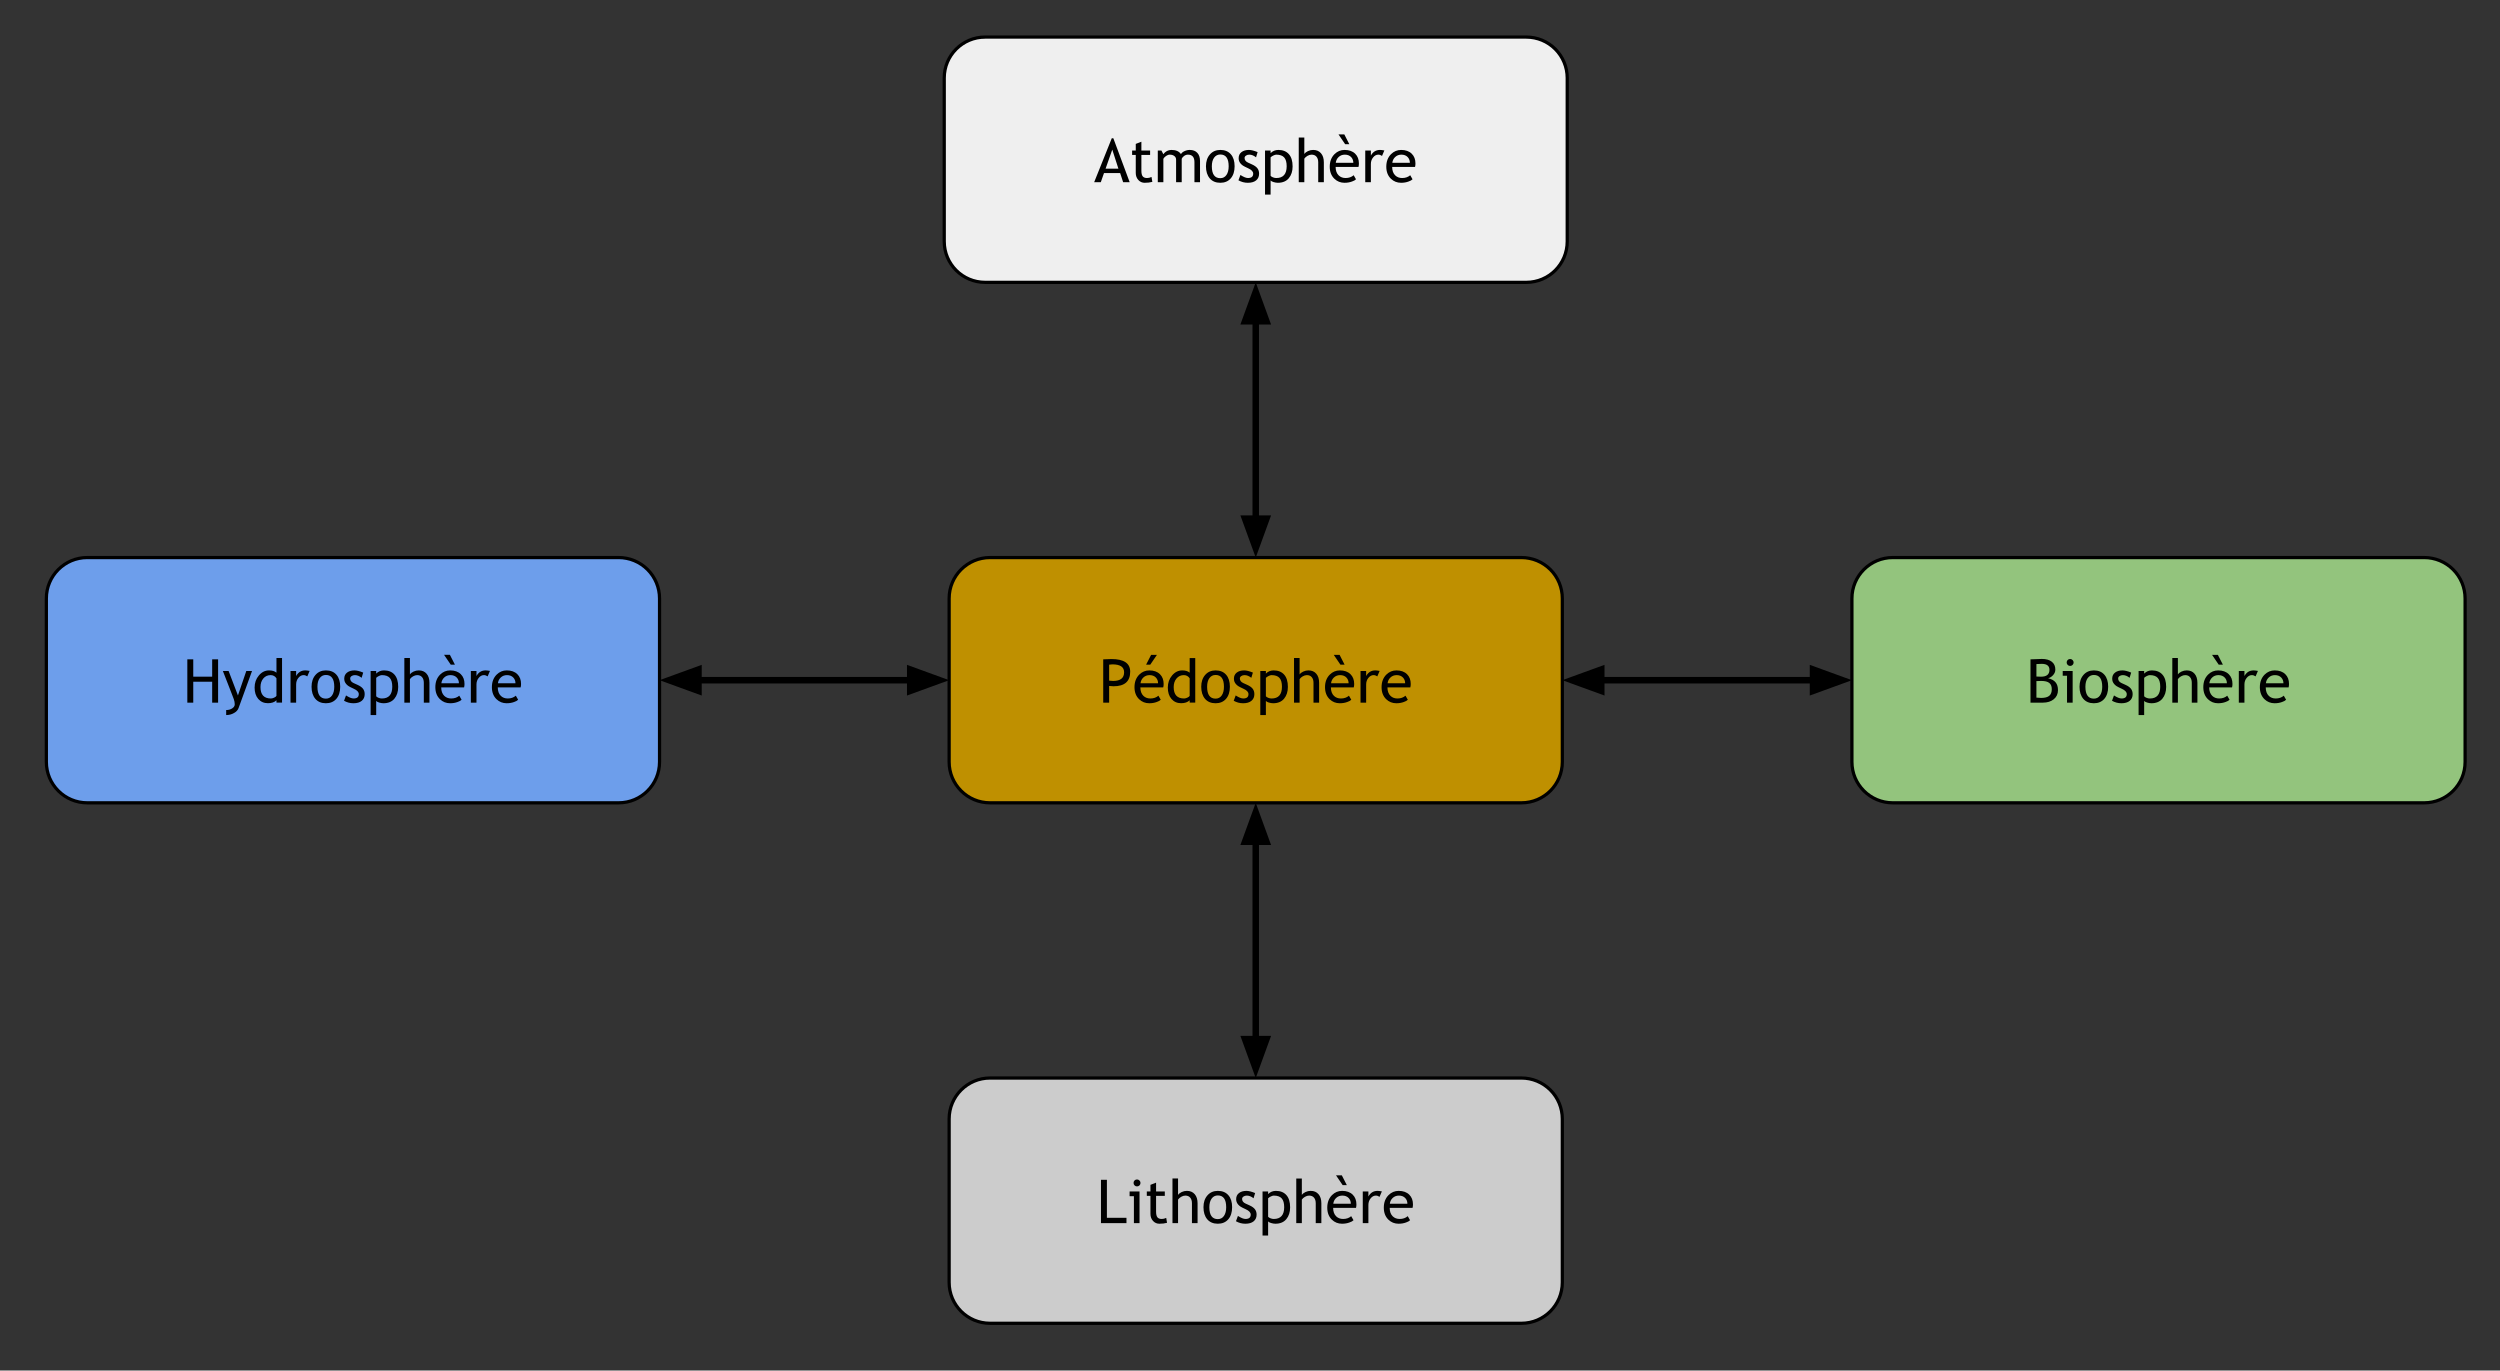 <svg version="1.1" viewBox="0.0 0.0 770.475 422.381" fill="none" stroke="none" stroke-linecap="square" stroke-miterlimit="10" xmlns:xlink="http://www.w3.org/1999/xlink" xmlns="http://www.w3.org/2000/svg"><rect x="0.0" y="0.0" width="770.475" height="422.381" fill="#333333" stroke="none"/><clipPath id="p.0"><path d="m0 0l770.475 0l0 422.381l-770.475 0l0 -422.381z" clip-rule="nonzero"/></clipPath><g clip-path="url(#p.0)"><path fill="#000000" fill-opacity="0.0" d="m0 0l770.475 0l0 422.381l-770.475 0z" fill-rule="evenodd"/><path fill="#bf9000" d="m292.514 184.431l0 0c0 -6.958 5.641 -12.599 12.599 -12.599l163.779 0c3.341 0 6.546 1.327 8.909 3.69c2.363 2.363 3.69 5.567 3.69 8.909l0 50.393c0 6.958 -5.641 12.599 -12.599 12.599l-163.779 0l0 0c-6.958 0 -12.599 -5.641 -12.599 -12.599z" fill-rule="evenodd"/><path stroke="#000000" stroke-width="1.0" stroke-linejoin="round" stroke-linecap="butt" d="m292.514 184.431l0 0c0 -6.958 5.641 -12.599 12.599 -12.599l163.779 0c3.341 0 6.546 1.327 8.909 3.69c2.363 2.363 3.69 5.567 3.69 8.909l0 50.393c0 6.958 -5.641 12.599 -12.599 12.599l-163.779 0l0 0c-6.958 0 -12.599 -5.641 -12.599 -12.599z" fill-rule="evenodd"/><path fill="#000000" d="m341.828 211.407l0 5.141l-1.828 0l0 -13.344q2.078 -0.094 2.5 -0.094q5.812 0 5.812 3.891q0 4.5 -5.141 4.5q-0.297 0 -1.344 -0.094zm0 -6.562l0 4.922q1.156 0.094 1.219 0.094q3.391 0 3.391 -2.672q0 -2.438 -3.609 -2.438q-0.375 0 -1.0 0.094zm16.669 7.0l-7.047 0q0 1.703 0.953 2.625q0.828 0.797 2.125 0.797q1.484 0 2.484 -0.859l0.719 1.25q-0.391 0.406 -1.234 0.688q-1.031 0.391 -2.312 0.391q-1.828 0 -3.125 -1.25q-1.422 -1.375 -1.422 -3.703q0 -2.406 1.469 -3.875q1.312 -1.297 3.109 -1.297q2.078 0 3.266 1.172q1.141 1.125 1.141 3.0q0 0.578 -0.125 1.062zm-4.203 -3.781q-1.156 0 -1.938 0.75q-0.75 0.719 -0.859 1.766l5.406 0q0 -1.047 -0.656 -1.75q-0.719 -0.766 -1.953 -0.766zm2.266 -6.25l-2.062 3.031l-1.281 0l1.547 -3.031l1.797 0zm10.082 14.719l0 -0.719q-0.906 0.906 -2.625 0.906q-1.844 0 -2.984 -1.312q-1.125 -1.312 -1.125 -3.5q0 -2.188 1.312 -3.734q1.312 -1.562 3.125 -1.562q1.5 0 2.297 0.703l0 -4.516l1.719 0l0 13.734l-1.719 0zm0 -7.484q-0.656 -0.984 -1.797 -0.984q-1.391 0 -2.266 1.047q-0.859 1.031 -0.859 2.641q0 3.516 3.219 3.516q0.406 0 0.969 -0.25q0.578 -0.266 0.734 -0.562l0 -5.406zm3.566 2.594q0 -2.25 1.219 -3.641q1.219 -1.391 3.203 -1.391q2.094 0 3.25 1.344q1.156 1.328 1.156 3.688q0 2.359 -1.188 3.734q-1.188 1.359 -3.219 1.359q-2.094 0 -3.266 -1.375q-1.156 -1.375 -1.156 -3.719zm1.812 0q0 3.672 2.609 3.672q1.203 0 1.891 -0.984q0.688 -0.984 0.688 -2.688q0 -3.625 -2.578 -3.625q-1.188 0 -1.906 0.969q-0.703 0.969 -0.703 2.656zm8.199 4.328l0.609 -1.641q1.453 0.938 2.328 0.938q1.609 0 1.609 -1.344q0 -0.969 -1.547 -1.656q-1.203 -0.547 -1.625 -0.828q-0.406 -0.281 -0.719 -0.641q-0.297 -0.359 -0.453 -0.766q-0.141 -0.406 -0.141 -0.875q0 -1.203 0.875 -1.875q0.875 -0.672 2.281 -0.672q1.062 0 2.688 0.672l-0.484 1.609q-1.031 -0.828 -2.078 -0.828q-0.609 0 -1.031 0.297q-0.422 0.297 -0.422 0.734q0 0.938 1.062 1.422l1.234 0.562q1.141 0.516 1.656 1.188q0.516 0.672 0.516 1.672q0 1.312 -0.922 2.062q-0.906 0.734 -2.547 0.734q-1.531 0 -2.891 -0.766zm9.911 0.047l0 4.359l-1.719 0l0 -13.578l1.719 0l0 0.797q0.984 -0.984 2.391 -0.984q2.078 0 3.234 1.297q1.156 1.297 1.156 3.781q0 2.234 -1.172 3.641q-1.172 1.406 -3.375 1.406q-0.609 0 -1.328 -0.219q-0.703 -0.219 -0.906 -0.5zm0 -7.125l0 5.688q0.172 0.25 0.703 0.469q0.531 0.219 1.031 0.219q3.219 0 3.219 -3.641q0 -1.844 -0.766 -2.703q-0.766 -0.859 -2.453 -0.859q-0.359 0 -0.891 0.266q-0.531 0.25 -0.844 0.562zm14.675 7.656l0 -6.125q0 -1.094 -0.531 -1.719q-0.531 -0.641 -1.516 -0.641q-0.625 0 -1.266 0.375q-0.625 0.359 -0.969 0.859l0 7.25l-1.719 0l0 -13.75l1.719 0l0 5.062q0.359 -0.531 1.125 -0.891q0.766 -0.359 1.594 -0.359q1.547 0 2.422 1.031q0.875 1.016 0.875 2.781l0 6.125l-1.734 0zm12.412 -4.703l-7.047 0q0 1.703 0.953 2.625q0.828 0.797 2.125 0.797q1.484 0 2.484 -0.859l0.719 1.25q-0.391 0.406 -1.234 0.688q-1.031 0.391 -2.312 0.391q-1.828 0 -3.125 -1.25q-1.422 -1.375 -1.422 -3.703q0 -2.406 1.469 -3.875q1.312 -1.297 3.109 -1.297q2.078 0 3.266 1.172q1.141 1.125 1.141 3.0q0 0.578 -0.125 1.062zm-4.203 -3.781q-1.156 0 -1.938 0.75q-0.75 0.719 -0.859 1.766l5.406 0q0 -1.047 -0.656 -1.75q-0.719 -0.766 -1.953 -0.766zm0.094 -3.219l-2.062 -3.031l1.797 0l1.547 3.031l-1.281 0zm11.363 3.609q-0.562 -0.391 -1.141 -0.391q-0.922 0 -1.609 0.859q-0.688 0.844 -0.688 2.031l0 5.594l-1.734 0l0 -9.75l1.734 0l0 1.547q0.953 -1.734 2.812 -1.734q0.469 0 1.344 0.156l-0.719 1.688zm10.173 3.391l-7.047 0q0 1.703 0.953 2.625q0.828 0.797 2.125 0.797q1.484 0 2.484 -0.859l0.719 1.25q-0.391 0.406 -1.234 0.688q-1.031 0.391 -2.312 0.391q-1.828 0 -3.125 -1.25q-1.422 -1.375 -1.422 -3.703q0 -2.406 1.469 -3.875q1.312 -1.297 3.109 -1.297q2.078 0 3.266 1.172q1.141 1.125 1.141 3.0q0 0.578 -0.125 1.062zm-4.203 -3.781q-1.156 0 -1.938 0.75q-0.75 0.719 -0.859 1.766l5.406 0q0 -1.047 -0.656 -1.75q-0.719 -0.766 -1.953 -0.766z" fill-rule="nonzero"/><path fill="#6d9eeb" d="m14.286 184.431l0 0c0 -6.958 5.641 -12.599 12.599 -12.599l163.779 0c3.341 0 6.546 1.327 8.909 3.69c2.363 2.363 3.69 5.567 3.69 8.909l0 50.393c0 6.958 -5.641 12.599 -12.599 12.599l-163.779 0l0 0c-6.958 0 -12.599 -5.641 -12.599 -12.599z" fill-rule="evenodd"/><path stroke="#000000" stroke-width="1.0" stroke-linejoin="round" stroke-linecap="butt" d="m14.286 184.431l0 0c0 -6.958 5.641 -12.599 12.599 -12.599l163.779 0c3.341 0 6.546 1.327 8.909 3.69c2.363 2.363 3.69 5.567 3.69 8.909l0 50.393c0 6.958 -5.641 12.599 -12.599 12.599l-163.779 0l0 0c-6.958 0 -12.599 -5.641 -12.599 -12.599z" fill-rule="evenodd"/><path fill="#000000" d="m65.388 216.547l0 -6.453l-5.828 0l0 6.453l-1.828 0l0 -13.344l1.828 0l0 5.344l5.828 0l0 -5.344l1.828 0l0 13.344l-1.828 0zm8.144 1.656q-0.328 0.938 -1.422 1.547q-1.078 0.625 -2.406 0.625l0 -1.547q1.094 0 1.859 -0.516q0.781 -0.5 0.781 -1.234q0 -0.797 -0.281 -1.578q-0.281 -0.781 -0.734 -1.922l-2.641 -6.781l1.766 0l2.875 7.531l2.578 -7.531l1.766 0l-4.141 11.406zm11.669 -1.672l0 -0.719q-0.906 0.906 -2.625 0.906q-1.844 0 -2.984 -1.312q-1.125 -1.312 -1.125 -3.5q0 -2.188 1.312 -3.734q1.312 -1.562 3.125 -1.562q1.5 0 2.297 0.703l0 -4.516l1.719 0l0 13.734l-1.719 0zm0 -7.484q-0.656 -0.984 -1.797 -0.984q-1.391 0 -2.266 1.047q-0.859 1.031 -0.859 2.641q0 3.516 3.219 3.516q0.406 0 0.969 -0.25q0.578 -0.266 0.734 -0.562l0 -5.406zm9.503 -0.594q-0.562 -0.391 -1.141 -0.391q-0.922 0 -1.609 0.859q-0.688 0.844 -0.688 2.031l0 5.594l-1.734 0l0 -9.75l1.734 0l0 1.547q0.953 -1.734 2.812 -1.734q0.469 0 1.344 0.156l-0.719 1.688zm1.314 3.188q0 -2.25 1.219 -3.641q1.219 -1.391 3.203 -1.391q2.094 0 3.25 1.344q1.156 1.328 1.156 3.688q0 2.359 -1.188 3.734q-1.188 1.359 -3.219 1.359q-2.094 0 -3.266 -1.375q-1.156 -1.375 -1.156 -3.719zm1.812 0q0 3.672 2.609 3.672q1.203 0 1.891 -0.984q0.688 -0.984 0.688 -2.688q0 -3.625 -2.578 -3.625q-1.188 0 -1.906 0.969q-0.703 0.969 -0.703 2.656zm8.199 4.328l0.609 -1.641q1.453 0.938 2.328 0.938q1.609 0 1.609 -1.344q0 -0.969 -1.547 -1.656q-1.203 -0.547 -1.625 -0.828q-0.406 -0.281 -0.719 -0.641q-0.297 -0.359 -0.453 -0.766q-0.141 -0.406 -0.141 -0.875q0 -1.203 0.875 -1.875q0.875 -0.672 2.281 -0.672q1.062 0 2.688 0.672l-0.484 1.609q-1.031 -0.828 -2.078 -0.828q-0.609 0 -1.031 0.297q-0.422 0.297 -0.422 0.734q0 0.938 1.062 1.422l1.234 0.562q1.141 0.516 1.656 1.188q0.516 0.672 0.516 1.672q0 1.312 -0.922 2.062q-0.906 0.734 -2.547 0.734q-1.531 0 -2.891 -0.766zm9.911 0.047l0 4.359l-1.719 0l0 -13.578l1.719 0l0 0.797q0.984 -0.984 2.391 -0.984q2.078 0 3.234 1.297q1.156 1.297 1.156 3.781q0 2.234 -1.172 3.641q-1.172 1.406 -3.375 1.406q-0.609 0 -1.328 -0.219q-0.703 -0.219 -0.906 -0.5zm0 -7.125l0 5.688q0.172 0.25 0.703 0.469q0.531 0.219 1.031 0.219q3.219 0 3.219 -3.641q0 -1.844 -0.766 -2.703q-0.766 -0.859 -2.453 -0.859q-0.359 0 -0.891 0.266q-0.531 0.25 -0.844 0.562zm14.675 7.656l0 -6.125q0 -1.094 -0.531 -1.719q-0.531 -0.641 -1.516 -0.641q-0.625 0 -1.266 0.375q-0.625 0.359 -0.969 0.859l0 7.25l-1.719 0l0 -13.75l1.719 0l0 5.062q0.359 -0.531 1.125 -0.891q0.766 -0.359 1.594 -0.359q1.547 0 2.422 1.031q0.875 1.016 0.875 2.781l0 6.125l-1.734 0zm12.412 -4.703l-7.047 0q0 1.703 0.953 2.625q0.828 0.797 2.125 0.797q1.484 0 2.484 -0.859l0.719 1.25q-0.391 0.406 -1.234 0.688q-1.031 0.391 -2.312 0.391q-1.828 0 -3.125 -1.25q-1.422 -1.375 -1.422 -3.703q0 -2.406 1.469 -3.875q1.312 -1.297 3.109 -1.297q2.078 0 3.266 1.172q1.141 1.125 1.141 3.0q0 0.578 -0.125 1.062zm-4.203 -3.781q-1.156 0 -1.938 0.75q-0.75 0.719 -0.859 1.766l5.406 0q0 -1.047 -0.656 -1.75q-0.719 -0.766 -1.953 -0.766zm0.094 -3.219l-2.062 -3.031l1.797 0l1.547 3.031l-1.281 0zm11.363 3.609q-0.562 -0.391 -1.141 -0.391q-0.922 0 -1.609 0.859q-0.688 0.844 -0.688 2.031l0 5.594l-1.734 0l0 -9.75l1.734 0l0 1.547q0.953 -1.734 2.812 -1.734q0.469 0 1.344 0.156l-0.719 1.688zm10.173 3.391l-7.047 0q0 1.703 0.953 2.625q0.828 0.797 2.125 0.797q1.484 0 2.484 -0.859l0.719 1.25q-0.391 0.406 -1.234 0.688q-1.031 0.391 -2.312 0.391q-1.828 0 -3.125 -1.25q-1.422 -1.375 -1.422 -3.703q0 -2.406 1.469 -3.875q1.312 -1.297 3.109 -1.297q2.078 0 3.266 1.172q1.141 1.125 1.141 3.0q0 0.578 -0.125 1.062zm-4.203 -3.781q-1.156 0 -1.938 0.75q-0.75 0.719 -0.859 1.766l5.406 0q0 -1.047 -0.656 -1.75q-0.719 -0.766 -1.953 -0.766z" fill-rule="nonzero"/><path fill="#cccccc" d="m292.514 344.835l0 0c0 -6.958 5.641 -12.599 12.599 -12.599l163.779 0c3.341 0 6.546 1.327 8.909 3.69c2.363 2.363 3.69 5.567 3.69 8.909l0 50.393c0 6.958 -5.641 12.599 -12.599 12.599l-163.779 0l0 0c-6.958 0 -12.599 -5.641 -12.599 -12.599z" fill-rule="evenodd"/><path stroke="#000000" stroke-width="1.0" stroke-linejoin="round" stroke-linecap="butt" d="m292.514 344.835l0 0c0 -6.958 5.641 -12.599 12.599 -12.599l163.779 0c3.341 0 6.546 1.327 8.909 3.69c2.363 2.363 3.69 5.567 3.69 8.909l0 50.393c0 6.958 -5.641 12.599 -12.599 12.599l-163.779 0l0 0c-6.958 0 -12.599 -5.641 -12.599 -12.599z" fill-rule="evenodd"/><path fill="#000000" d="m339.307 376.952l0 -13.344l1.828 0l0 11.703l6.031 0l0 1.641l-7.859 0zm11.103 -13.453q0.453 0 0.766 0.328q0.312 0.312 0.312 0.75q0 0.438 -0.312 0.75q-0.312 0.312 -0.766 0.312q-0.438 0 -0.75 -0.312q-0.312 -0.312 -0.312 -0.75q0 -0.453 0.297 -0.766q0.312 -0.312 0.766 -0.312zm-0.953 13.453l0 -8.297l-1.328 0l0 -1.453l3.062 0l0 9.75l-1.734 0zm5.101 -8.391l-1.125 0l0 -1.359l1.125 0l0 -2.047l1.734 -0.672l0 2.719l2.688 0l0 1.359l-2.688 0l0 4.844q0 1.234 0.406 1.75q0.422 0.516 1.344 0.516q0.672 0 1.375 -0.328l0.25 1.516q-1.062 0.281 -2.359 0.281q-1.156 0 -1.953 -0.859q-0.797 -0.875 -0.797 -2.172l0 -5.547zm12.788 8.391l0 -6.125q0 -1.094 -0.531 -1.719q-0.531 -0.641 -1.516 -0.641q-0.625 0 -1.266 0.375q-0.625 0.359 -0.969 0.859l0 7.25l-1.719 0l0 -13.75l1.719 0l0 5.062q0.359 -0.531 1.125 -0.891q0.766 -0.359 1.594 -0.359q1.547 0 2.422 1.031q0.875 1.016 0.875 2.781l0 6.125l-1.734 0zm3.553 -4.906q0 -2.25 1.219 -3.641q1.219 -1.391 3.203 -1.391q2.094 0 3.25 1.344q1.156 1.328 1.156 3.688q0 2.359 -1.188 3.734q-1.188 1.359 -3.219 1.359q-2.094 0 -3.266 -1.375q-1.156 -1.375 -1.156 -3.719zm1.812 0q0 3.672 2.609 3.672q1.203 0 1.891 -0.984q0.688 -0.984 0.688 -2.688q0 -3.625 -2.578 -3.625q-1.188 0 -1.906 0.969q-0.703 0.969 -0.703 2.656zm8.199 4.328l0.609 -1.641q1.453 0.938 2.328 0.938q1.609 0 1.609 -1.344q0 -0.969 -1.547 -1.656q-1.203 -0.547 -1.625 -0.828q-0.406 -0.281 -0.719 -0.641q-0.297 -0.359 -0.453 -0.766q-0.141 -0.406 -0.141 -0.875q0 -1.203 0.875 -1.875q0.875 -0.672 2.281 -0.672q1.062 0 2.688 0.672l-0.484 1.609q-1.031 -0.828 -2.078 -0.828q-0.609 0 -1.031 0.297q-0.422 0.297 -0.422 0.734q0 0.938 1.062 1.422l1.234 0.562q1.141 0.516 1.656 1.188q0.516 0.672 0.516 1.672q0 1.312 -0.922 2.062q-0.906 0.734 -2.547 0.734q-1.531 0 -2.891 -0.766zm9.911 0.047l0 4.359l-1.719 0l0 -13.578l1.719 0l0 0.797q0.984 -0.984 2.391 -0.984q2.078 0 3.234 1.297q1.156 1.297 1.156 3.781q0 2.234 -1.172 3.641q-1.172 1.406 -3.375 1.406q-0.609 0 -1.328 -0.219q-0.703 -0.219 -0.906 -0.5zm0 -7.125l0 5.688q0.172 0.25 0.703 0.469q0.531 0.219 1.031 0.219q3.219 0 3.219 -3.641q0 -1.844 -0.766 -2.703q-0.766 -0.859 -2.453 -0.859q-0.359 0 -0.891 0.266q-0.531 0.25 -0.844 0.562zm14.675 7.656l0 -6.125q0 -1.094 -0.531 -1.719q-0.531 -0.641 -1.516 -0.641q-0.625 0 -1.266 0.375q-0.625 0.359 -0.969 0.859l0 7.25l-1.719 0l0 -13.75l1.719 0l0 5.062q0.359 -0.531 1.125 -0.891q0.766 -0.359 1.594 -0.359q1.547 0 2.422 1.031q0.875 1.016 0.875 2.781l0 6.125l-1.734 0zm12.412 -4.703l-7.047 0q0 1.703 0.953 2.625q0.828 0.797 2.125 0.797q1.484 0 2.484 -0.859l0.719 1.25q-0.391 0.406 -1.234 0.688q-1.031 0.391 -2.312 0.391q-1.828 0 -3.125 -1.25q-1.422 -1.375 -1.422 -3.703q0 -2.406 1.469 -3.875q1.312 -1.297 3.109 -1.297q2.078 0 3.266 1.172q1.141 1.125 1.141 3.0q0 0.578 -0.125 1.062zm-4.203 -3.781q-1.156 0 -1.938 0.75q-0.75 0.719 -0.859 1.766l5.406 0q0 -1.047 -0.656 -1.75q-0.719 -0.766 -1.953 -0.766zm0.094 -3.219l-2.062 -3.031l1.797 0l1.547 3.031l-1.281 0zm11.363 3.609q-0.562 -0.391 -1.141 -0.391q-0.922 0 -1.609 0.859q-0.688 0.844 -0.688 2.031l0 5.594l-1.734 0l0 -9.75l1.734 0l0 1.547q0.953 -1.734 2.812 -1.734q0.469 0 1.344 0.156l-0.719 1.688zm10.173 3.391l-7.047 0q0 1.703 0.953 2.625q0.828 0.797 2.125 0.797q1.484 0 2.484 -0.859l0.719 1.25q-0.391 0.406 -1.234 0.688q-1.031 0.391 -2.312 0.391q-1.828 0 -3.125 -1.25q-1.422 -1.375 -1.422 -3.703q0 -2.406 1.469 -3.875q1.312 -1.297 3.109 -1.297q2.078 0 3.266 1.172q1.141 1.125 1.141 3.0q0 0.578 -0.125 1.062zm-4.203 -3.781q-1.156 0 -1.938 0.75q-0.75 0.719 -0.859 1.766l5.406 0q0 -1.047 -0.656 -1.75q-0.719 -0.766 -1.953 -0.766z" fill-rule="nonzero"/><path fill="#93c47d" d="m570.743 184.431l0 0c0 -6.958 5.641 -12.599 12.599 -12.599l163.779 0c3.341 0 6.546 1.327 8.909 3.69c2.363 2.363 3.69 5.567 3.69 8.909l0 50.393c0 6.958 -5.641 12.599 -12.599 12.599l-163.779 0l0 0c-6.958 0 -12.599 -5.641 -12.599 -12.599z" fill-rule="evenodd"/><path stroke="#000000" stroke-width="1.0" stroke-linejoin="round" stroke-linecap="butt" d="m570.743 184.431l0 0c0 -6.958 5.641 -12.599 12.599 -12.599l163.779 0c3.341 0 6.546 1.327 8.909 3.69c2.363 2.363 3.69 5.567 3.69 8.909l0 50.393c0 6.958 -5.641 12.599 -12.599 12.599l-163.779 0l0 0c-6.958 0 -12.599 -5.641 -12.599 -12.599z" fill-rule="evenodd"/><path fill="#000000" d="m629.588 216.547l-3.812 0l0 -13.344q2.438 -0.125 3.516 -0.125q1.969 0 3.047 0.859q1.094 0.844 1.094 2.438q0 0.922 -0.688 1.688q-0.688 0.766 -1.531 0.953q1.578 0.391 2.297 1.281q0.734 0.875 0.734 2.391q0 1.766 -1.297 2.812q-1.281 1.047 -3.359 1.047zm-1.984 -11.891l0 3.844q0.578 0.047 1.422 0.047q2.594 0 2.594 -2.109q0 -1.844 -2.391 -1.844q-0.906 0 -1.625 0.062zm0 5.25l0 5.094q0.938 0.094 1.438 0.094q1.719 0 2.5 -0.641q0.797 -0.641 0.797 -2.047q0 -1.312 -0.766 -1.922q-0.75 -0.625 -2.5 -0.625l-1.469 0.047zm10.386 -6.812q0.453 0 0.766 0.328q0.312 0.312 0.312 0.75q0 0.438 -0.312 0.75q-0.312 0.312 -0.766 0.312q-0.438 0 -0.75 -0.312q-0.312 -0.312 -0.312 -0.75q0 -0.453 0.297 -0.766q0.312 -0.312 0.766 -0.312zm-0.953 13.453l0 -8.297l-1.328 0l0 -1.453l3.062 0l0 9.75l-1.734 0zm3.851 -4.906q0 -2.25 1.219 -3.641q1.219 -1.391 3.203 -1.391q2.094 0 3.25 1.344q1.156 1.328 1.156 3.688q0 2.359 -1.188 3.734q-1.188 1.359 -3.219 1.359q-2.094 0 -3.266 -1.375q-1.156 -1.375 -1.156 -3.719zm1.812 0q0 3.672 2.609 3.672q1.203 0 1.891 -0.984q0.688 -0.984 0.688 -2.688q0 -3.625 -2.578 -3.625q-1.188 0 -1.906 0.969q-0.703 0.969 -0.703 2.656zm8.199 4.328l0.609 -1.641q1.453 0.938 2.328 0.938q1.609 0 1.609 -1.344q0 -0.969 -1.547 -1.656q-1.203 -0.547 -1.625 -0.828q-0.406 -0.281 -0.719 -0.641q-0.297 -0.359 -0.453 -0.766q-0.141 -0.406 -0.141 -0.875q0 -1.203 0.875 -1.875q0.875 -0.672 2.281 -0.672q1.062 0 2.688 0.672l-0.484 1.609q-1.031 -0.828 -2.078 -0.828q-0.609 0 -1.031 0.297q-0.422 0.297 -0.422 0.734q0 0.938 1.062 1.422l1.234 0.562q1.141 0.516 1.656 1.188q0.516 0.672 0.516 1.672q0 1.312 -0.922 2.062q-0.906 0.734 -2.547 0.734q-1.531 0 -2.891 -0.766zm9.911 0.047l0 4.359l-1.719 0l0 -13.578l1.719 0l0 0.797q0.984 -0.984 2.391 -0.984q2.078 0 3.234 1.297q1.156 1.297 1.156 3.781q0 2.234 -1.172 3.641q-1.172 1.406 -3.375 1.406q-0.609 0 -1.328 -0.219q-0.703 -0.219 -0.906 -0.5zm0 -7.125l0 5.688q0.172 0.25 0.703 0.469q0.531 0.219 1.031 0.219q3.219 0 3.219 -3.641q0 -1.844 -0.766 -2.703q-0.766 -0.859 -2.453 -0.859q-0.359 0 -0.891 0.266q-0.531 0.25 -0.844 0.562zm14.675 7.656l0 -6.125q0 -1.094 -0.531 -1.719q-0.531 -0.641 -1.516 -0.641q-0.625 0 -1.266 0.375q-0.625 0.359 -0.969 0.859l0 7.25l-1.719 0l0 -13.75l1.719 0l0 5.062q0.359 -0.531 1.125 -0.891q0.766 -0.359 1.594 -0.359q1.547 0 2.422 1.031q0.875 1.016 0.875 2.781l0 6.125l-1.734 0zm12.412 -4.703l-7.047 0q0 1.703 0.953 2.625q0.828 0.797 2.125 0.797q1.484 0 2.484 -0.859l0.719 1.25q-0.391 0.406 -1.234 0.688q-1.031 0.391 -2.312 0.391q-1.828 0 -3.125 -1.25q-1.422 -1.375 -1.422 -3.703q0 -2.406 1.469 -3.875q1.312 -1.297 3.109 -1.297q2.078 0 3.266 1.172q1.141 1.125 1.141 3.0q0 0.578 -0.125 1.062zm-4.203 -3.781q-1.156 0 -1.938 0.75q-0.75 0.719 -0.859 1.766l5.406 0q0 -1.047 -0.656 -1.75q-0.719 -0.766 -1.953 -0.766zm0.094 -3.219l-2.062 -3.031l1.797 0l1.547 3.031l-1.281 0zm11.363 3.609q-0.562 -0.391 -1.141 -0.391q-0.922 0 -1.609 0.859q-0.688 0.844 -0.688 2.031l0 5.594l-1.734 0l0 -9.75l1.734 0l0 1.547q0.953 -1.734 2.812 -1.734q0.469 0 1.344 0.156l-0.719 1.688zm10.173 3.391l-7.047 0q0 1.703 0.953 2.625q0.828 0.797 2.125 0.797q1.484 0 2.484 -0.859l0.719 1.25q-0.391 0.406 -1.234 0.688q-1.031 0.391 -2.312 0.391q-1.828 0 -3.125 -1.25q-1.422 -1.375 -1.422 -3.703q0 -2.406 1.469 -3.875q1.312 -1.297 3.109 -1.297q2.078 0 3.266 1.172q1.141 1.125 1.141 3.0q0 0.578 -0.125 1.062zm-4.203 -3.781q-1.156 0 -1.938 0.75q-0.75 0.719 -0.859 1.766l5.406 0q0 -1.047 -0.656 -1.75q-0.719 -0.766 -1.953 -0.766z" fill-rule="nonzero"/><path fill="#efefef" d="m291.003 24.026l0 0c0 -6.958 5.641 -12.599 12.599 -12.599l166.803 0c3.341 0 6.546 1.327 8.909 3.69c2.363 2.363 3.69 5.567 3.69 8.909l0 50.393c0 6.958 -5.641 12.599 -12.599 12.599l-166.803 0l0 0c-6.958 0 -12.599 -5.641 -12.599 -12.599z" fill-rule="evenodd"/><path stroke="#000000" stroke-width="1.0" stroke-linejoin="round" stroke-linecap="butt" d="m291.003 24.026l0 0c0 -6.958 5.641 -12.599 12.599 -12.599l166.803 0c3.341 0 6.546 1.327 8.909 3.69c2.363 2.363 3.69 5.567 3.69 8.909l0 50.393c0 6.958 -5.641 12.599 -12.599 12.599l-166.803 0l0 0c-6.958 0 -12.599 -5.641 -12.599 -12.599z" fill-rule="evenodd"/><path fill="#000000" d="m346.136 56.143l-0.922 -2.812l-4.969 0l-0.984 2.812l-2.047 0l5.422 -13.531l0.484 0l5.031 13.531l-2.016 0zm-3.344 -10.031l-2.062 5.875l3.953 0l-1.891 -5.875zm7.239 1.641l-1.125 0l0 -1.359l1.125 0l0 -2.047l1.734 -0.672l0 2.719l2.688 0l0 1.359l-2.688 0l0 4.844q0 1.234 0.406 1.75q0.422 0.516 1.344 0.516q0.672 0 1.375 -0.328l0.25 1.516q-1.062 0.281 -2.359 0.281q-1.156 0 -1.953 -0.859q-0.797 -0.875 -0.797 -2.172l0 -5.547zm18.084 8.391l0 -6.172q0 -2.312 -2.0 -2.312q-0.625 0 -1.172 0.391q-0.547 0.391 -0.75 0.875l0 7.219l-1.734 0l0 -6.938q0 -0.719 -0.547 -1.125q-0.531 -0.422 -1.422 -0.422q-0.531 0 -1.125 0.406q-0.578 0.406 -0.828 0.875l0 7.203l-1.719 0l0 -9.75l1.125 0l0.578 1.125q1.0 -1.312 2.5 -1.312q2.094 0 2.938 1.297q0.281 -0.547 1.078 -0.922q0.797 -0.375 1.641 -0.375q1.5 0 2.328 0.906q0.828 0.891 0.828 2.516l0 6.516l-1.719 0zm3.549 -4.906q0 -2.25 1.219 -3.641q1.219 -1.391 3.203 -1.391q2.094 0 3.25 1.344q1.156 1.328 1.156 3.688q0 2.359 -1.188 3.734q-1.188 1.359 -3.219 1.359q-2.094 0 -3.266 -1.375q-1.156 -1.375 -1.156 -3.719zm1.812 0q0 3.672 2.609 3.672q1.203 0 1.891 -0.984q0.688 -0.984 0.688 -2.688q0 -3.625 -2.578 -3.625q-1.188 0 -1.906 0.969q-0.703 0.969 -0.703 2.656zm8.199 4.328l0.609 -1.641q1.453 0.938 2.328 0.938q1.609 0 1.609 -1.344q0 -0.969 -1.547 -1.656q-1.203 -0.547 -1.625 -0.828q-0.406 -0.281 -0.719 -0.641q-0.297 -0.359 -0.453 -0.766q-0.141 -0.406 -0.141 -0.875q0 -1.203 0.875 -1.875q0.875 -0.672 2.281 -0.672q1.062 0 2.688 0.672l-0.484 1.609q-1.031 -0.828 -2.078 -0.828q-0.609 0 -1.031 0.297q-0.422 0.297 -0.422 0.734q0 0.938 1.062 1.422l1.234 0.562q1.141 0.516 1.656 1.188q0.516 0.672 0.516 1.672q0 1.312 -0.922 2.062q-0.906 0.734 -2.547 0.734q-1.531 0 -2.891 -0.766zm9.911 0.047l0 4.359l-1.719 0l0 -13.578l1.719 0l0 0.797q0.984 -0.984 2.391 -0.984q2.078 0 3.234 1.297q1.156 1.297 1.156 3.781q0 2.234 -1.172 3.641q-1.172 1.406 -3.375 1.406q-0.609 0 -1.328 -0.219q-0.703 -0.219 -0.906 -0.5zm0 -7.125l0 5.688q0.172 0.25 0.703 0.469q0.531 0.219 1.031 0.219q3.219 0 3.219 -3.641q0 -1.844 -0.766 -2.703q-0.766 -0.859 -2.453 -0.859q-0.359 0 -0.891 0.266q-0.531 0.25 -0.844 0.562zm14.675 7.656l0 -6.125q0 -1.094 -0.531 -1.719q-0.531 -0.641 -1.516 -0.641q-0.625 0 -1.266 0.375q-0.625 0.359 -0.969 0.859l0 7.25l-1.719 0l0 -13.75l1.719 0l0 5.062q0.359 -0.531 1.125 -0.891q0.766 -0.359 1.594 -0.359q1.547 0 2.422 1.031q0.875 1.016 0.875 2.781l0 6.125l-1.734 0zm12.412 -4.703l-7.047 0q0 1.703 0.953 2.625q0.828 0.797 2.125 0.797q1.484 0 2.484 -0.859l0.719 1.25q-0.391 0.406 -1.234 0.688q-1.031 0.391 -2.312 0.391q-1.828 0 -3.125 -1.25q-1.422 -1.375 -1.422 -3.703q0 -2.406 1.469 -3.875q1.312 -1.297 3.109 -1.297q2.078 0 3.266 1.172q1.141 1.125 1.141 3.0q0 0.578 -0.125 1.062zm-4.203 -3.781q-1.156 0 -1.938 0.75q-0.75 0.719 -0.859 1.766l5.406 0q0 -1.047 -0.656 -1.75q-0.719 -0.766 -1.953 -0.766zm0.094 -3.219l-2.062 -3.031l1.797 0l1.547 3.031l-1.281 0zm11.363 3.609q-0.562 -0.391 -1.141 -0.391q-0.922 0 -1.609 0.859q-0.688 0.844 -0.688 2.031l0 5.594l-1.734 0l0 -9.75l1.734 0l0 1.547q0.953 -1.734 2.812 -1.734q0.469 0 1.344 0.156l-0.719 1.688zm10.173 3.391l-7.047 0q0 1.703 0.953 2.625q0.828 0.797 2.125 0.797q1.484 0 2.484 -0.859l0.719 1.25q-0.391 0.406 -1.234 0.688q-1.031 0.391 -2.312 0.391q-1.828 0 -3.125 -1.25q-1.422 -1.375 -1.422 -3.703q0 -2.406 1.469 -3.875q1.312 -1.297 3.109 -1.297q2.078 0 3.266 1.172q1.141 1.125 1.141 3.0q0 0.578 -0.125 1.062zm-4.203 -3.781q-1.156 0 -1.938 0.75q-0.75 0.719 -0.859 1.766l5.406 0q0 -1.047 -0.656 -1.75q-0.719 -0.766 -1.953 -0.766z" fill-rule="nonzero"/><path fill="#000000" fill-opacity="0.0" d="m387.003 87.018l0 84.819" fill-rule="evenodd"/><path stroke="#000000" stroke-width="2.0" stroke-linejoin="round" stroke-linecap="butt" d="m387.003 99.018l0 60.819" fill-rule="evenodd"/><path fill="#000000" stroke="#000000" stroke-width="2.0" stroke-linecap="butt" d="m390.306 99.018l-3.303 -9.076l-3.303 9.076z" fill-rule="evenodd"/><path fill="#000000" stroke="#000000" stroke-width="2.0" stroke-linecap="butt" d="m383.699 159.837l3.303 9.076l3.303 -9.076z" fill-rule="evenodd"/><path fill="#000000" fill-opacity="0.0" d="m387.003 247.423l0 84.819" fill-rule="evenodd"/><path stroke="#000000" stroke-width="2.0" stroke-linejoin="round" stroke-linecap="butt" d="m387.003 259.423l0 60.819" fill-rule="evenodd"/><path fill="#000000" stroke="#000000" stroke-width="2.0" stroke-linecap="butt" d="m390.306 259.423l-3.303 -9.076l-3.303 9.076z" fill-rule="evenodd"/><path fill="#000000" stroke="#000000" stroke-width="2.0" stroke-linecap="butt" d="m383.699 320.241l3.303 9.076l3.303 -9.076z" fill-rule="evenodd"/><path fill="#000000" fill-opacity="0.0" d="m481.491 209.627l89.26 0" fill-rule="evenodd"/><path stroke="#000000" stroke-width="2.0" stroke-linejoin="round" stroke-linecap="butt" d="m493.491 209.627l65.26 0" fill-rule="evenodd"/><path fill="#000000" stroke="#000000" stroke-width="2.0" stroke-linecap="butt" d="m493.491 206.324l-9.076 3.303l9.076 3.303z" fill-rule="evenodd"/><path fill="#000000" stroke="#000000" stroke-width="2.0" stroke-linecap="butt" d="m558.751 212.931l9.076 -3.303l-9.076 -3.303z" fill-rule="evenodd"/><path fill="#000000" fill-opacity="0.0" d="m203.262 209.627l89.26 0" fill-rule="evenodd"/><path stroke="#000000" stroke-width="2.0" stroke-linejoin="round" stroke-linecap="butt" d="m215.262 209.627l65.26 0" fill-rule="evenodd"/><path fill="#000000" stroke="#000000" stroke-width="2.0" stroke-linecap="butt" d="m215.262 206.324l-9.076 3.303l9.076 3.303z" fill-rule="evenodd"/><path fill="#000000" stroke="#000000" stroke-width="2.0" stroke-linecap="butt" d="m280.522 212.931l9.076 -3.303l-9.076 -3.303z" fill-rule="evenodd"/></g></svg>